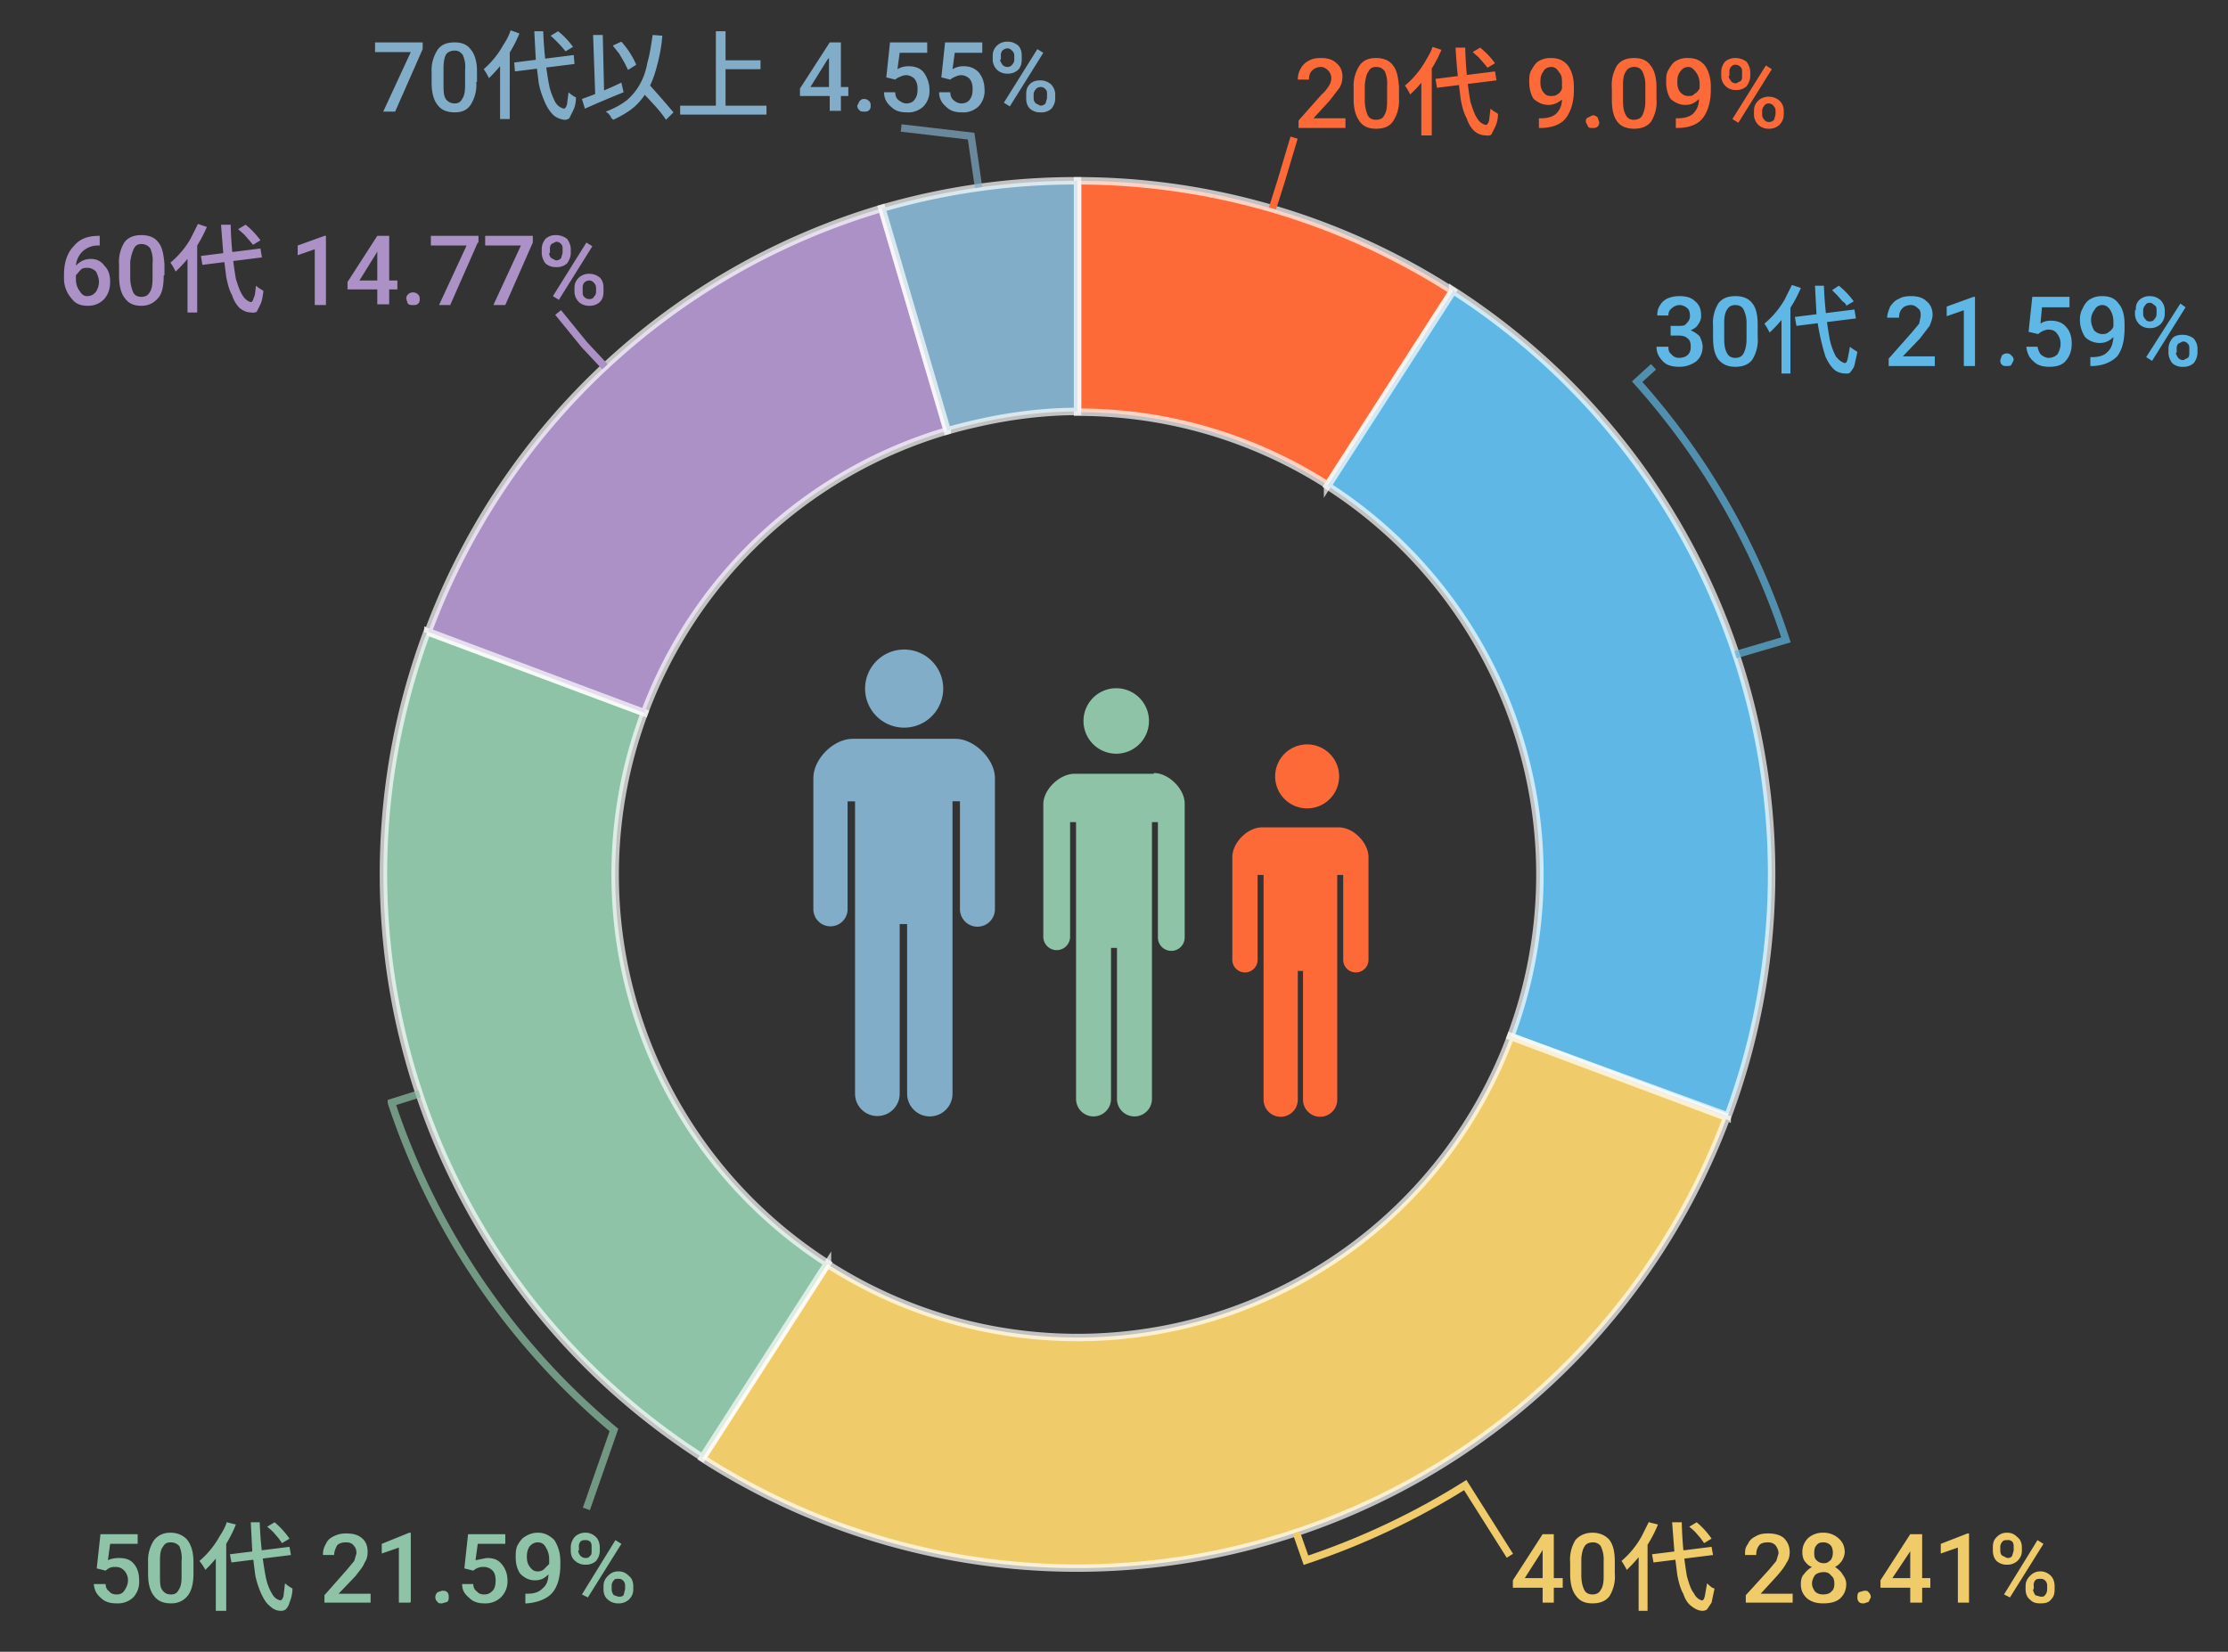 <svg xmlns="http://www.w3.org/2000/svg" xml:space="preserve" width="299.4" height="222"><rect width="100%" height="100%" fill="#333333" stroke="none"/><path fill="#FD6A37" stroke="#FFF" stroke-opacity=".7" d="M144.8 24.3c17.8 0 35.3 5.1 50.4 14.8l-16.8 26.1a62.1 62.1 0 0 0-33.6-9.8V24.3z"/><path fill="#5FB7E5" stroke="#FFF" stroke-opacity=".7" d="M195.2 39a93.2 93.2 0 0 1 37 111L203 139.3a62.1 62.1 0 0 0-24.6-74l16.8-26.1z"/><path fill="#F0CB69" stroke="#FFF" stroke-opacity=".7" d="M232.1 150A93.2 93.2 0 0 1 94.4 196l16.8-26.1a62.1 62.1 0 0 0 91.8-30.6l29.1 10.9z"/><path fill="#8EC3A7" stroke="#FFF" stroke-opacity=".7" d="M94.4 195.9a93.2 93.2 0 0 1-37-111l29.2 10.9a62.1 62.1 0 0 0 24.6 74l-16.8 26.1z"/><path fill="#AB91C5" stroke="#FFF" stroke-opacity=".7" d="M57.5 85a93.2 93.2 0 0 1 61-57l8.8 29.9a62.1 62.1 0 0 0-40.7 37.9L57.5 84.9z"/><path fill="#81ADC8" stroke="#FFF" stroke-opacity=".7" d="M118.5 28a93.2 93.2 0 0 1 26.3-3.7v31c-6 0-11.8 1-17.5 2.6L118.5 28z"/><g fill="#FD6A37"><path d="M180.8 17.2h-6.3v-1l3.1-3.5c.5-.4.8-.9 1-1.2.2-.3.3-.7.3-1 0-.4-.2-.8-.4-1-.3-.3-.6-.5-1-.5-.5 0-.9.2-1.2.5-.3.3-.4.7-.4 1.2h-1.5c0-.5.1-1 .4-1.5.2-.4.6-.8 1-1 .5-.3 1-.4 1.7-.4.9 0 1.6.2 2.1.7.5.4.8 1 .8 1.8 0 .5-.1 1-.4 1.5l-1.3 1.7-2.2 2.4h4.3v1.3zM188 13.3a5 5 0 0 1-.8 3c-.5.7-1.2 1-2.3 1-1 0-1.7-.3-2.2-1-.5-.7-.8-1.6-.8-3v-1.5a5 5 0 0 1 .8-3c.5-.7 1.2-1 2.2-1 1 0 1.8.3 2.3 1 .5.6.7 1.6.8 2.9v1.6zm-1.6-1.8a4 4 0 0 0-.3-1.9c-.3-.4-.6-.6-1.2-.6-.5 0-.8.2-1 .6-.3.4-.4 1-.5 1.8v2.1c0 .9.2 1.5.4 2 .2.4.6.6 1.1.6.5 0 1-.2 1.1-.6.3-.4.4-1 .4-1.9v-2zM192.5 6.3l1.2.4a17.2 17.2 0 0 1-4.2 6 7.6 7.6 0 0 0-.7-1.2 12 12 0 0 0 2.7-3.2c.4-.7.8-1.3 1-2zm-1.4 3.6 1.3-1.2v9.5H191V10zm1.8.7 8-1 .2 1.2-8 1-.2-1.2zm2.7-4.2h1.3a49.1 49.1 0 0 0 .7 7.3c.3.9.5 1.6.9 2.2.3.5.7.8 1.2.9.1 0 .3-.2.4-.6l.2-1.6a3.8 3.8 0 0 0 .7.5l.3.2c0 .8-.2 1.4-.4 1.8l-.5 1a1 1 0 0 1-.7.1c-.6 0-1.1-.2-1.6-.6-.4-.4-.8-1-1-1.7-.4-.7-.6-1.5-.8-2.5l-.4-3.2a81 81 0 0 1-.3-3.8zm2.3.6 1-.6a10.8 10.8 0 0 1 2 2.1l-1 .6-.5-.6-.7-.8-.8-.7zM210 13.3c-.6.5-1.2.8-1.9.8-.8 0-1.4-.3-2-.8-.4-.6-.6-1.4-.6-2.3 0-.6 0-1.1.3-1.6s.6-1 1-1.2a3 3 0 0 1 1.6-.4c1 0 1.7.3 2.3 1 .5.7.8 1.7.8 2.8v.5c0 1.6-.4 2.9-1.1 3.8s-2 1.3-3.4 1.3h-.2v-1.3h.2c1 0 1.6-.2 2.1-.6.5-.5.8-1.1.8-2zm-1.6-.4c.4 0 .6 0 1-.3.2-.1.4-.4.5-.7v-.6c0-.7 0-1.2-.4-1.6-.3-.5-.6-.7-1-.7-.5 0-.9.2-1.1.6-.3.4-.4.8-.4 1.4 0 .6.1 1 .4 1.4s.6.5 1 .5zM214 15.5c.3 0 .5.1.7.3l.2.6c0 .2 0 .4-.2.6-.2.2-.4.2-.7.2-.3 0-.5 0-.6-.2l-.3-.6c0-.2 0-.5.3-.6l.6-.3zM222.6 13.3a5 5 0 0 1-.7 3c-.5.7-1.3 1-2.3 1-1 0-1.8-.3-2.3-1-.5-.7-.7-1.6-.7-3v-1.5a5 5 0 0 1 .7-3c.5-.7 1.3-1 2.3-1 1 0 1.7.3 2.2 1 .5.6.8 1.6.8 2.9v1.6zm-1.5-1.8a4 4 0 0 0-.4-1.9c-.2-.4-.6-.6-1.1-.6-.5 0-.9.2-1.1.6-.3.4-.4 1-.4 1.8v2.1c0 .9.1 1.5.4 2 .2.4.6.6 1 .6.6 0 1-.2 1.2-.6.2-.4.4-1 .4-1.9v-2zM228.3 13.3c-.5.5-1 .8-1.8.8s-1.4-.3-2-.8c-.4-.6-.6-1.4-.6-2.3 0-.6 0-1.1.3-1.6s.6-1 1-1.2a3 3 0 0 1 1.7-.4c.9 0 1.6.3 2.2 1 .5.7.8 1.7.8 2.8v.5c0 1.6-.4 2.9-1.1 3.8s-2 1.3-3.4 1.3h-.2v-1.3h.2c1 0 1.6-.2 2.1-.6.5-.5.8-1.1.8-2zm-1.4-.4c.3 0 .6 0 .8-.3.3-.1.5-.4.7-.7v-.6c0-.7-.2-1.2-.5-1.6s-.6-.7-1-.7c-.5 0-.8.2-1.1.6-.3.4-.4.8-.4 1.4 0 .6.1 1 .4 1.4.3.3.6.5 1 .5zM231.3 9.7c0-.6.2-1 .5-1.4a2 2 0 0 1 1.4-.5c.6 0 1.1.2 1.5.5.3.4.5.9.5 1.4v.5c0 .5-.2 1-.5 1.4a2 2 0 0 1-1.4.5 2 2 0 0 1-1.4-.5c-.4-.4-.6-.9-.6-1.4v-.5zm1 .5c0 .3.2.5.3.7.2.2.4.3.7.3l.6-.3c.2-.2.2-.4.2-.7v-.5c0-.3 0-.5-.2-.7-.2-.2-.4-.3-.7-.3s-.4.1-.6.3a1 1 0 0 0-.2.7v.5zm1.3 6.3-.8-.5 4.5-7.2.8.5-4.5 7.2zm2.1-1.6c0-.6.2-1 .6-1.4a2 2 0 0 1 1.4-.5c.6 0 1 .2 1.4.5.4.4.6.8.6 1.4v.5c0 .5-.2 1-.6 1.4a2 2 0 0 1-1.4.5 2 2 0 0 1-1.4-.5c-.4-.4-.6-.9-.6-1.4v-.5zm1.1.5c0 .3.1.5.3.7.1.2.4.3.6.3.3 0 .5-.1.7-.3l.2-.7v-.5c0-.3-.1-.5-.3-.7a.8.8 0 0 0-.6-.3c-.3 0-.5.1-.6.3a1 1 0 0 0-.3.7v.5z"/></g><g fill="#5FB7E5"><path d="M224.6 43.8h1c.4 0 .8 0 1-.3.3-.3.5-.6.5-1 0-.5-.1-.9-.4-1.1-.2-.2-.6-.4-1-.4s-.8.2-1 .4c-.3.2-.5.5-.5 1h-1.5c0-.5.1-1 .4-1.4.2-.4.6-.7 1-.9.5-.2 1-.3 1.6-.3.9 0 1.6.2 2.1.7.6.5.8 1.1.8 2 0 .3-.1.7-.4 1.1-.2.4-.6.6-1 .8.5.2.9.5 1.2.8.2.4.4.9.4 1.4 0 .8-.3 1.5-.9 2-.6.4-1.3.7-2.2.7-1 0-1.7-.2-2.2-.7s-.9-1.1-.9-2h1.6c0 .5.1.8.4 1 .2.3.6.5 1 .5.6 0 1-.2 1.2-.4.3-.3.4-.6.4-1.1 0-.5-.1-.9-.4-1.1-.3-.3-.7-.4-1.3-.4h-1v-1.3zM236.2 45.3a5 5 0 0 1-.7 3c-.5.7-1.3 1-2.3 1-1 0-1.7-.3-2.3-1-.5-.7-.7-1.6-.7-3v-1.5a5 5 0 0 1 .7-3c.5-.7 1.3-1 2.3-1 1 0 1.8.3 2.3 1 .5.6.7 1.6.7 2.9v1.6zm-1.5-1.8a4 4 0 0 0-.4-1.9c-.2-.4-.6-.6-1.1-.6-.5 0-.9.2-1.1.6-.3.4-.4 1-.4 1.8v2.1c0 .9.1 1.5.4 2 .2.4.6.6 1.1.6.5 0 .9-.2 1.1-.6s.4-1 .4-1.9v-2zM240.8 38.3l1.2.4a17.2 17.2 0 0 1-4.2 6 8.6 8.6 0 0 0-.7-1.2 12 12 0 0 0 2.7-3.2l1-2zm-1.4 3.6 1.2-1.2v9.5h-1.2V42zm1.8.7 8-1 .2 1.2-8 1-.2-1.2zm2.7-4.2h1.2a49 49 0 0 0 .8 7.3c.2.9.5 1.6.8 2.2.4.5.8.8 1.2.9.2 0 .3-.2.4-.6l.3-1.6a3.8 3.8 0 0 0 .7.5l.3.2-.4 1.8c-.1.4-.4.7-.6 1a1 1 0 0 1-.6.1c-.6 0-1.2-.2-1.6-.6-.4-.4-.8-1-1.1-1.7a30.5 30.5 0 0 1-1.2-5.7l-.2-3.8zm2.3.6.9-.6a10.6 10.6 0 0 1 2 2.1l-1 .6c0-.2-.2-.4-.5-.6l-.7-.8-.7-.7zM260 49.2h-6.2v-1l3.1-3.5 1-1.2.2-1c0-.4 0-.8-.3-1-.3-.3-.6-.5-1-.5-.5 0-1 .2-1.2.5-.3.3-.4.7-.4 1.2h-1.6c0-.5.2-1 .4-1.5.3-.4.6-.8 1.1-1 .5-.3 1-.4 1.7-.4.9 0 1.6.2 2.1.7.5.4.8 1 .8 1.8 0 .5-.2 1-.4 1.5l-1.3 1.7-2.3 2.4h4.3v1.3zM265.4 49.2h-1.5v-7.5l-2.3.8v-1.3l3.6-1.3h.2v9.3zM269.7 47.5c.2 0 .5.1.6.3.2.1.3.4.3.6l-.3.6c-.1.2-.4.2-.6.2-.3 0-.5 0-.7-.2-.2-.2-.2-.4-.2-.6l.2-.6c.2-.2.4-.3.7-.3zM272.6 44.6l.5-4.7h5v1.4h-3.7l-.2 2.2c.4-.3.9-.4 1.4-.4.9 0 1.6.3 2 .8.6.6.8 1.4.8 2.3 0 1-.3 1.7-.8 2.3s-1.3.8-2.2.8c-.9 0-1.6-.2-2.1-.7-.6-.5-.9-1.1-1-2h1.5c.1.5.3.9.5 1.1.3.2.6.4 1 .4.5 0 .9-.2 1.2-.5.2-.4.4-.8.4-1.4 0-.6-.2-1-.5-1.4s-.7-.5-1.2-.5a2 2 0 0 0-.7.2 2 2 0 0 0-.6.4l-1.3-.3zM284 45.3c-.5.5-1.1.8-1.8.8-.8 0-1.5-.3-2-.8-.4-.6-.7-1.4-.7-2.3 0-.6.1-1.1.4-1.6.2-.5.6-1 1-1.2a3 3 0 0 1 1.6-.4c1 0 1.7.3 2.2 1 .6.7.8 1.7.8 2.8v.5c0 1.6-.3 2.9-1 3.8-.8.8-2 1.3-3.5 1.3h-.1V48h.2c.9 0 1.6-.2 2-.6.6-.5.8-1.1.9-2zm-1.5-.4c.3 0 .6 0 .9-.3.2-.1.5-.4.6-.7v-.6a3 3 0 0 0-.4-1.6c-.3-.5-.7-.7-1.1-.7-.4 0-.8.2-1 .6-.3.4-.5.8-.5 1.4 0 .6.2 1 .4 1.4.3.3.7.5 1.1.5zM287 41.7c0-.6.1-1 .5-1.4a2 2 0 0 1 1.4-.5c.6 0 1 .2 1.4.5.4.4.6.9.6 1.4v.5c0 .5-.2 1-.6 1.4a2 2 0 0 1-1.4.5 2 2 0 0 1-1.4-.5c-.4-.4-.6-.9-.6-1.4v-.5zm1 .5c0 .3.1.5.3.7.1.2.3.3.6.3s.5-.1.6-.3c.2-.2.3-.4.3-.7v-.5c0-.3 0-.5-.3-.7s-.3-.3-.6-.3-.5.1-.6.3a1 1 0 0 0-.3.7v.5zm1.2 6.3-.8-.5 4.6-7.2.7.5-4.5 7.2zm2.2-1.6c0-.6.2-1 .5-1.4s.9-.5 1.4-.5c.6 0 1.1.2 1.5.5.3.4.5.8.5 1.4v.5c0 .5-.2 1-.5 1.4a2 2 0 0 1-1.4.5 2 2 0 0 1-1.5-.5c-.3-.4-.5-.9-.5-1.4v-.5zm1 .5c0 .3.2.5.3.7.2.2.4.3.7.3l.6-.3c.2-.2.2-.4.2-.7v-.5c0-.3 0-.5-.2-.7a.8.8 0 0 0-.7-.3l-.6.3a1 1 0 0 0-.2.7v.5z"/></g><g fill="#F0CB69"><path d="M208.8 212.1h1.2v1.3h-1.2v2h-1.5v-2h-4v-1l4-6.2h1.5v6zm-4 0h2.5v-3.8l-.1.2-2.3 3.6zM217 211.5a5 5 0 0 1-.7 3c-.5.7-1.3 1-2.3 1-1 0-1.7-.3-2.2-1-.5-.6-.8-1.6-.8-2.9V210a5 5 0 0 1 .7-3c.5-.6 1.3-1 2.3-1 1 0 1.8.4 2.3 1 .5.7.7 1.6.7 3v1.5zm-1.5-1.7a4 4 0 0 0-.4-2c-.2-.3-.6-.5-1-.5-.6 0-1 .2-1.2.6-.2.3-.4 1-.4 1.8v2c0 1 .2 1.6.4 2s.6.6 1.1.6c.5 0 .9-.2 1.1-.6.3-.4.4-1 .4-1.8v-2.1zM221.6 204.6l1.2.3a17.2 17.2 0 0 1-4.2 6.1 9.1 9.1 0 0 0-.7-1.2 12 12 0 0 0 2.7-3.3l1-2zm-1.4 3.6 1.2-1.3v9.6h-1.2v-8.3zm1.8.7 8-1 .2 1.1-8 1-.2-1.1zm2.7-4.3h1.3a47.7 47.7 0 0 0 .7 7.3c.3 1 .5 1.7.9 2.2.3.6.7.9 1.1 1 .2 0 .3-.2.4-.6l.3-1.7a4.9 4.9 0 0 0 .7.6l.3.1-.4 1.9-.6.9a1 1 0 0 1-.6.2c-.6 0-1.1-.3-1.6-.7s-.8-1-1-1.6c-.4-.7-.6-1.5-.8-2.5l-.4-3.2-.3-3.9zm2.3.6 1-.6a10.6 10.6 0 0 1 2 2.2l-1 .6-.5-.7-.7-.8a8 8 0 0 0-.8-.7zM240.9 215.4h-6.3v-1l3.1-3.4 1-1.2.3-1c0-.5-.2-.8-.4-1.1-.3-.3-.6-.4-1-.4-.5 0-1 .1-1.2.4-.3.4-.4.8-.4 1.3h-1.5c0-.6 0-1 .4-1.5.2-.5.6-.8 1-1 .5-.3 1-.4 1.7-.4.9 0 1.6.2 2.1.6.5.5.8 1.1.8 1.9 0 .5-.1 1-.4 1.4-.3.6-.7 1.1-1.3 1.8l-2.2 2.4h4.3v1.2zM247.9 208.6a2.4 2.4 0 0 1-1.3 2c.4.3.8.6 1 1 .3.4.5.8.5 1.3 0 .8-.3 1.5-.9 2-.5.4-1.2.6-2.2.6-.9 0-1.6-.2-2.2-.7-.5-.5-.8-1-.8-1.9 0-.5.1-1 .4-1.3.3-.4.6-.7 1.1-1-.4-.1-.7-.4-1-.8-.2-.3-.3-.7-.3-1.2 0-.8.3-1.4.8-1.9a3 3 0 0 1 2-.7 3 3 0 0 1 2 .7c.6.5.9 1.1.9 2zm-1.4 4.2c0-.4-.1-.8-.4-1-.3-.4-.6-.5-1-.5s-.9.1-1.2.4c-.2.3-.4.7-.4 1.1 0 .5.2.8.4 1.1.3.3.7.4 1.1.4s.9-.1 1.1-.4c.3-.2.4-.6.4-1zm-.2-4.1c0-.4-.1-.8-.3-1-.3-.3-.6-.4-1-.4s-.7.1-.9.4c-.2.2-.3.5-.3 1 0 .4 0 .7.3 1 .2.2.5.4 1 .4s.6-.2.9-.4c.2-.3.3-.6.3-1zM250.5 213.8c.3 0 .5 0 .6.2.2.2.3.4.3.7l-.3.6-.6.2c-.3 0-.5 0-.7-.2a.8.8 0 0 1-.2-.6c0-.3 0-.5.2-.7l.7-.2zM258.3 212.1h1.1v1.3h-1.1v2h-1.6v-2h-4v-1l4-6.2h1.6v6zm-4 0h2.4v-3.8.2l-2.4 3.6zM264.6 215.4h-1.5V208l-2.3.8v-1.3l3.6-1.4h.2v9.3zM267.8 208c0-.6.1-1 .5-1.4s.8-.6 1.4-.6c.6 0 1 .2 1.4.6.4.3.6.8.6 1.4v.4c0 .6-.2 1-.6 1.4a2 2 0 0 1-1.4.5 2 2 0 0 1-1.4-.5c-.3-.3-.5-.8-.5-1.4v-.4zm1 .4c0 .3.1.6.3.7l.6.3c.3 0 .5 0 .7-.3l.2-.7v-.5c0-.2 0-.5-.2-.7a.8.8 0 0 0-.7-.2c-.2 0-.5 0-.6.2a1 1 0 0 0-.3.8v.4zm1.3 6.3-.8-.4 4.5-7.3.8.5-4.5 7.2zm2.1-1.5c0-.6.2-1 .6-1.4s.8-.6 1.4-.6c.5 0 1 .2 1.4.6.3.3.5.8.5 1.4v.4c0 .6-.1 1-.5 1.4-.3.4-.8.5-1.4.5s-1-.1-1.4-.5c-.4-.3-.6-.8-.6-1.4v-.4zm1 .4c0 .3.2.6.3.8l.7.2c.3 0 .5 0 .6-.2.2-.2.3-.5.3-.8v-.5c0-.3-.1-.5-.3-.7a.8.8 0 0 0-.6-.2c-.3 0-.5 0-.7.2a1 1 0 0 0-.2.8v.4z"/></g><g fill="#8EC3A7"><path d="m13 210.8.5-4.6h5v1.3h-3.7l-.3 2.2c.4-.2 1-.3 1.4-.3 1 0 1.6.2 2.1.8.5.6.7 1.3.7 2.3a3 3 0 0 1-.8 2.2 3 3 0 0 1-2.2.8c-.9 0-1.6-.2-2.1-.7-.6-.5-.9-1-1-1.9h1.6c0 .5.2.8.5 1 .2.3.6.4 1 .4.5 0 .8-.2 1-.5s.5-.8.5-1.4c0-.5-.2-1-.5-1.3s-.6-.5-1.2-.5a2 2 0 0 0-.7.1 2 2 0 0 0-.6.4l-1.2-.3zM26 211.5c0 1.4-.3 2.4-.8 3s-1.2 1-2.2 1c-1 0-1.8-.3-2.3-1-.5-.6-.8-1.6-.8-2.9V210a5 5 0 0 1 .8-3c.5-.6 1.2-1 2.2-1 1 0 1.8.4 2.3 1 .5.7.8 1.6.8 3v1.5zm-1.6-1.7a4 4 0 0 0-.3-2c-.3-.3-.6-.5-1.2-.5-.5 0-.8.2-1 .6-.3.3-.4 1-.4 1.8v2c0 1 0 1.6.3 2 .3.4.6.6 1.2.6.5 0 .8-.2 1-.6.3-.4.4-1 .4-1.8v-2.1zM30.5 204.6l1.2.3a17.6 17.6 0 0 1-4.1 6.1 7.1 7.1 0 0 0-.8-1.2 11.8 11.8 0 0 0 2.7-3.3c.4-.6.8-1.3 1-2zm-1.4 3.6 1.3-1.3v9.6H29v-8.3zm1.8.7 8-1 .2 1.1-8 1-.2-1.1zm2.8-4.3h1.2a49.4 49.4 0 0 0 .8 7.3c.2 1 .5 1.7.8 2.2.3.6.7.9 1.2 1 .1 0 .3-.2.4-.6l.2-1.7a5 5 0 0 0 1 .7c0 .8-.2 1.4-.4 1.9-.1.4-.3.7-.5.9a1 1 0 0 1-.7.2c-.6 0-1.1-.3-1.5-.7-.5-.4-.8-1-1.1-1.6-.3-.7-.6-1.5-.8-2.5l-.4-3.2-.2-3.9zm2.2.6 1-.6a10.8 10.8 0 0 1 2 2.2l-1 .6-.5-.7-.7-.8a8 8 0 0 0-.8-.7zM49.8 215.4h-6.2v-1l3-3.4 1-1.2.3-1c0-.5-.1-.8-.4-1.1-.2-.3-.6-.4-1-.4-.5 0-.9.1-1.2.4-.2.4-.4.8-.4 1.3h-1.5c0-.6.1-1 .4-1.5.2-.5.6-.8 1-1 .6-.3 1.1-.4 1.7-.4 1 0 1.6.2 2.1.6.6.5.8 1.1.8 1.9 0 .5-.1 1-.4 1.4-.2.6-.7 1.1-1.2 1.8l-2.3 2.4h4.3v1.2zM55.1 215.4h-1.5V208l-2.3.8v-1.3L55 206h.2v9.3zM59.4 213.8c.3 0 .5 0 .7.2s.2.4.2.7c0 .2 0 .4-.2.6l-.7.2c-.3 0-.5 0-.6-.2a.8.8 0 0 1-.3-.6c0-.3.1-.5.3-.7l.6-.2zM62.4 210.8l.5-4.6h5v1.3h-3.7l-.3 2.2 1.5-.3c.9 0 1.5.2 2 .8.5.6.8 1.3.8 2.3a3 3 0 0 1-.9 2.2 3 3 0 0 1-2.2.8c-.8 0-1.5-.2-2-.7-.6-.5-1-1-1-1.9h1.5c0 .5.2.8.5 1 .2.3.6.4 1 .4.5 0 .8-.2 1.1-.5.3-.3.4-.8.4-1.4 0-.5-.1-1-.4-1.3s-.7-.5-1.2-.5a2 2 0 0 0-.7.1 2 2 0 0 0-.7.4l-1.2-.3zM73.7 211.6c-.5.5-1 .8-1.8.8s-1.4-.3-2-.9c-.4-.6-.6-1.3-.6-2.2 0-.6 0-1.2.3-1.7s.6-.9 1-1.1a3 3 0 0 1 1.7-.5c.9 0 1.6.4 2.2 1 .5.8.8 1.7.8 2.9v.4c0 1.7-.4 3-1.1 3.8s-2 1.3-3.4 1.4h-.2v-1.3h.2c1 0 1.6-.2 2.1-.7.5-.4.8-1 .8-2zm-1.4-.4c.3 0 .6-.1.8-.3l.7-.7v-.6a3 3 0 0 0-.5-1.7c-.2-.4-.6-.6-1-.6-.5 0-.8.2-1.1.5-.3.4-.4.9-.4 1.4 0 .6.1 1 .4 1.4.3.4.6.6 1 .6zM76.7 208c0-.6.2-1 .5-1.4a2 2 0 0 1 1.5-.6c.5 0 1 .2 1.4.6.3.3.5.8.5 1.4v.4c0 .6-.2 1-.5 1.4a2 2 0 0 1-1.4.5 2 2 0 0 1-1.4-.5c-.4-.3-.6-.8-.6-1.4v-.4zm1 .4c0 .3.2.6.3.7.2.2.4.3.7.3.2 0 .4 0 .6-.3.2-.1.2-.4.2-.7v-.5c0-.2 0-.5-.2-.7a.8.8 0 0 0-.6-.2c-.3 0-.5 0-.7.2a1 1 0 0 0-.2.8v.4zm1.3 6.3-.8-.4 4.5-7.3.8.5-4.5 7.2zm2.1-1.5c0-.6.2-1 .6-1.4s.8-.6 1.4-.6c.6 0 1 .2 1.4.6.4.3.6.8.6 1.4v.4c0 .6-.2 1-.6 1.4a2 2 0 0 1-1.4.5 2 2 0 0 1-1.4-.5c-.4-.3-.6-.8-.6-1.4v-.4zm1.1.4c0 .3.1.6.3.8l.6.2c.3 0 .5 0 .7-.2l.2-.8v-.5c0-.3-.1-.5-.3-.7a.8.8 0 0 0-.6-.2c-.3 0-.5 0-.6.2a1 1 0 0 0-.3.8v.4z"/></g><g fill="#AB91C5"><path d="M13.4 31.7V33h-.2a3 3 0 0 0-2 .7 3 3 0 0 0-1 2c.6-.6 1.2-.9 2-.9s1.4.3 1.9 1c.5.5.7 1.2.7 2.1 0 1-.3 1.7-.8 2.3-.6.6-1.3.9-2.2.9-1 0-1.7-.3-2.2-1a4 4 0 0 1-1-2.7v-.5c0-1.7.5-3 1.3-3.8.8-1 1.9-1.4 3.4-1.4h.1zM11.8 36c-.4 0-.7 0-1 .3l-.6.7v.5c0 .7.2 1.2.5 1.6.3.5.6.7 1 .7.5 0 .9-.2 1.2-.6.2-.3.4-.8.4-1.3s-.2-1-.4-1.4c-.3-.3-.7-.5-1.1-.5zM22 37c0 1.4-.2 2.4-.7 3s-1.2 1.1-2.3 1.1c-1 0-1.7-.3-2.2-1-.5-.6-.8-1.6-.8-3v-1.5a5 5 0 0 1 .7-3c.5-.7 1.3-1 2.3-1 1 0 1.8.3 2.3 1 .5.6.7 1.6.8 2.9V37zm-1.5-1.6a4 4 0 0 0-.3-2c-.3-.4-.7-.6-1.2-.6s-.8.2-1 .6-.4 1-.5 1.8v2.1c0 .9.2 1.5.4 2 .2.4.6.6 1.1.6.5 0 .9-.2 1.1-.6.3-.4.4-1 .4-1.9v-2zM26.6 30.1l1.2.4a17.5 17.5 0 0 1-4.2 6 7.6 7.6 0 0 0-.7-1.2 12 12 0 0 0 2.7-3.2l1-2zm-1.4 3.6 1.3-1.2V42h-1.3v-8.3zm1.8.7 8-1 .2 1.2-8 1-.2-1.2zm2.7-4.2H31a49.5 49.5 0 0 0 .7 7.3c.3.9.5 1.6.9 2.2.3.5.7.8 1.1.9.2 0 .3-.2.4-.6.2-.3.2-.9.3-1.6a3.8 3.8 0 0 0 .7.5l.3.2c-.1.8-.2 1.4-.4 1.8l-.5 1a1 1 0 0 1-.7.1c-.6 0-1.1-.2-1.6-.6-.4-.4-.8-1-1-1.7-.4-.7-.6-1.5-.8-2.5L30 34l-.3-3.8zm2.3.6 1-.6a10.6 10.6 0 0 1 2 2.1l-1 .6-.5-.6-.7-.8-.8-.7zM43.8 41h-1.5v-7.5l-2.3.8V33l3.6-1.3h.2V41zM52.3 37.7h1.1v1.2h-1.1v2h-1.6v-2h-4v-1l4-6.2h1.6v6zm-4 0h2.4v-3.9l-.1.2-2.3 3.7zM55.5 39.3c.3 0 .5.1.7.3s.2.4.2.6c0 .2 0 .4-.2.6-.2.2-.4.2-.7.2-.3 0-.5 0-.7-.2l-.2-.6c0-.2 0-.4.2-.6s.4-.3.7-.3zM64.2 32.6 60.5 41H59l3.7-8h-4.8v-1.3h6.4v.9zM71.6 32.6 67.9 41h-1.6l3.7-8h-4.8v-1.3h6.4v.9zM72.8 33.5c0-.6.2-1 .5-1.4a2 2 0 0 1 1.4-.5c.6 0 1.1.2 1.5.5.3.4.5.9.5 1.4v.5c0 .5-.2 1-.5 1.4a2 2 0 0 1-1.5.5 2 2 0 0 1-1.4-.5c-.3-.4-.5-.9-.5-1.4v-.5zm1 .5c0 .3.1.5.3.7l.6.3c.3 0 .5-.1.7-.3l.2-.7v-.5c0-.3 0-.5-.2-.7a.8.8 0 0 0-.7-.3l-.6.3a1 1 0 0 0-.2.7v.5zm1.3 6.3-.8-.5 4.5-7.2.8.5-4.5 7.2zm2.1-1.6c0-.6.2-1 .6-1.4a2 2 0 0 1 1.4-.5c.6 0 1 .2 1.4.5.4.4.5.9.5 1.4v.5c0 .5-.1 1-.5 1.4a2 2 0 0 1-1.4.5 2 2 0 0 1-1.4-.5c-.4-.4-.6-.9-.6-1.4v-.5zm1.1.5c0 .3 0 .5.2.7.2.2.4.3.7.3.3 0 .5-.1.6-.3.2-.2.3-.4.3-.7v-.5c0-.3-.1-.5-.3-.7a.8.8 0 0 0-.6-.3c-.3 0-.5.1-.7.3a1 1 0 0 0-.2.7v.5z"/></g><g fill="#81ADC8"><path d="M56.8 6.6 53.1 15h-1.6l3.7-8h-4.8V5.7h6.4v.9zM64 11a5 5 0 0 1-.7 3c-.5.8-1.2 1.1-2.2 1.1-1 0-1.8-.3-2.3-1-.5-.6-.8-1.6-.8-3V9.7a5 5 0 0 1 .8-3c.5-.7 1.2-1 2.3-1 1 0 1.7.3 2.2 1 .5.6.8 1.6.8 2.9V11zm-1.5-1.6a4 4 0 0 0-.3-2c-.3-.4-.6-.6-1.1-.6-.5 0-1 .2-1.2.6-.2.4-.3 1-.3 1.8v2.1c0 .9 0 1.5.3 2 .3.4.7.6 1.2.6s.8-.2 1-.6c.3-.4.4-1 .4-1.9v-2zM68.7 4.1l1.1.4a17.3 17.3 0 0 1-4.1 6 6.8 6.8 0 0 0-.7-1.2 12 12 0 0 0 2.6-3.2c.4-.6.8-1.3 1-2zm-1.5 3.6 1.3-1.2V16h-1.3V7.7zm1.9.7 8-1 .1 1.2-8 1-.1-1.2zm2.7-4.2H73a48.6 48.6 0 0 0 .8 7.3c.2.9.5 1.6.8 2.2.3.5.7.8 1.2.9.1 0 .3-.2.4-.6l.2-1.6a4 4 0 0 0 1 .7c0 .8-.2 1.4-.4 1.8l-.5 1a1 1 0 0 1-.7.2c-.6-.1-1.1-.3-1.5-.7s-.8-1-1.1-1.7c-.3-.7-.6-1.5-.8-2.5L72 8l-.2-3.8zm2.2.6 1-.6a10.6 10.6 0 0 1 2 2.1l-1 .6-.5-.6A23.2 23.2 0 0 0 74 4.8zM78.2 13.3a49.8 49.8 0 0 0 5.3-2.2l.3 1.3a185.7 185.7 0 0 0-3.6 1.5l-1.6.7-.4-1.3zm1.5-8.6H81l.2 8.5H80l-.3-8.5zm8 0 1.3.1c-.1 1.5-.4 2.9-.7 4-.3 1.2-.7 2.3-1.2 3.2-.5.9-1.1 1.7-1.9 2.4-.7.6-1.7 1.2-2.8 1.7l-.3-.3c0-.2-.2-.3-.3-.5l-.4-.3c1.1-.4 2-.9 2.8-1.5.7-.6 1.3-1.3 1.8-2.2s.8-1.8 1-2.9c.3-1 .5-2.3.7-3.7zm-5.3 1.4 1.1-.5a11.4 11.4 0 0 1 2 3.1l-1.1.7-.5-1-.7-1.2-.8-1zM86 12l1-.9a138.2 138.2 0 0 1 3.5 4l-1 1a15 15 0 0 0-1.6-2 44.8 44.8 0 0 0-2-2.1zM91.4 14.2H103v1.2H91.4v-1.2zm4.8-10h1.3v10.7h-1.3V4.2zm.7 3.9h5.3v1.2H97V8.1zM112.9 11.7h1.1v1.2H113v2h-1.5v-2h-4v-1l4-6.2h1.5v6zm-4 0h2.5V7.8l-.2.2-2.3 3.7zM116.1 13.3c.3 0 .5.1.7.3.2.2.2.4.2.6 0 .2 0 .4-.2.6-.2.2-.4.2-.7.2-.2 0-.5 0-.6-.2-.2-.1-.3-.4-.3-.6l.3-.6c.2-.2.3-.3.6-.3zM119.1 10.4l.5-4.7h5v1.4h-3.7l-.3 2.2c.5-.3 1-.4 1.5-.4.9 0 1.6.3 2 .8s.8 1.4.8 2.3a3 3 0 0 1-.8 2.3 3 3 0 0 1-2.3.8c-.8 0-1.5-.2-2-.7-.6-.5-1-1.1-1-2h1.5c0 .5.2.9.5 1.1.3.2.6.4 1 .4.5 0 .9-.2 1.1-.5.3-.4.4-.8.4-1.4 0-.6-.1-1-.4-1.4-.3-.3-.7-.5-1.2-.5a2 2 0 0 0-.7.2 2 2 0 0 0-.7.4l-1.2-.3zM126.5 10.4l.5-4.7h5v1.4h-3.7l-.3 2.2c.5-.3 1-.4 1.5-.4.9 0 1.5.3 2 .8.5.6.8 1.4.8 2.3a3 3 0 0 1-.8 2.3 3 3 0 0 1-2.3.8c-.8 0-1.5-.2-2-.7-.6-.5-1-1.1-1-2h1.5c0 .5.2.9.5 1.1.2.2.6.4 1 .4.5 0 .9-.2 1.1-.5.3-.4.4-.8.4-1.4 0-.6-.1-1-.4-1.4-.3-.3-.7-.5-1.2-.5a2 2 0 0 0-.7.2 2 2 0 0 0-.7.4l-1.2-.3zM133.4 7.5c0-.6.2-1 .6-1.4a2 2 0 0 1 1.4-.5c.6 0 1 .2 1.4.5.4.4.5.9.5 1.4V8c0 .5-.1 1-.5 1.4a2 2 0 0 1-1.4.5 2 2 0 0 1-1.4-.5c-.4-.4-.6-.9-.6-1.4v-.5zm1 .5c0 .3.2.5.3.7.2.2.4.3.7.3.2 0 .5-.1.6-.3.2-.2.3-.4.3-.7v-.5c0-.3-.1-.5-.3-.7s-.4-.3-.6-.3-.5.1-.7.3a1 1 0 0 0-.2.7V8zm1.3 6.3-.8-.5 4.5-7.2.8.5-4.5 7.2zm2.2-1.6c0-.6.1-1 .5-1.4s.9-.5 1.4-.5c.6 0 1 .2 1.4.5.4.4.6.9.6 1.4v.5c0 .6-.2 1-.5 1.4a2 2 0 0 1-1.5.5 2 2 0 0 1-1.4-.5c-.4-.4-.5-.9-.5-1.4v-.5zm1 .5c0 .3.1.5.3.7l.6.3c.3 0 .5-.1.7-.3l.2-.7v-.5c0-.3 0-.5-.2-.7a.8.8 0 0 0-.7-.3c-.2 0-.5.1-.6.3a1 1 0 0 0-.3.7v.5z"/></g><path fill="none" stroke="#FD6A37" d="m171 28 1.2-3.8 1.7-5.7"/><path fill="none" stroke="#5FB7E5" stroke-opacity=".7" d="M233.2 88 240 86a97.2 97.2 0 0 0-20-34.7l2.2-2"/><path fill="none" stroke="#F0CB69" d="m174.2 206 1.3 3.7c7.5-2.5 14.7-5.9 21.4-10.1l6 9.5"/><path fill="none" stroke="#8EC3A7" stroke-opacity=".7" d="m56.4 147-3.8 1.2a97.2 97.2 0 0 0 29.9 44l-3.7 10.6"/><path fill="none" stroke="#AB91C5" d="m81.3 49.3-2.8-3L75 42"/><path fill="none" stroke="#81ADC8" stroke-opacity=".7" d="m131.5 25.2-1-6.9-9.4-1.1"/><g fill="#81ADC8"><path d="M121.5 97.8a5.2 5.2 0 1 0 0-10.5 5.2 5.2 0 0 0 0 10.5zM128.4 99.3h-13.8c-2.6 0-5.3 2.7-5.3 5.3v17.6a2.3 2.3 0 1 0 4.6 0v-14.5h1V147a3 3 0 1 0 6 0v-22.8h1V147a3 3 0 0 0 6.1 0v-39.3h1v14.5a2.3 2.3 0 1 0 4.7 0v-17.6c0-2.6-2.8-5.3-5.3-5.3z"/></g><g fill="#FD6A37"><path d="M175 108.6a4.3 4.3 0 1 0 0-8.5 4.3 4.3 0 0 0 0 8.5zM180 111.2h-10.4c-2 0-4 2.1-4 4V129a1.7 1.7 0 1 0 3.4 0v-11.4h.8v30.2a2.3 2.3 0 1 0 4.6 0v-17.3h.7v17.3a2.3 2.3 0 1 0 4.6 0v-30.2h.8V129a1.7 1.7 0 1 0 3.4 0v-13.8c0-1.9-2-4-4-4z"/></g><g fill="#8EC3A7"><path d="M150 101.3a4.4 4.4 0 1 0 0-8.8 4.4 4.4 0 0 0 0 8.8zM155 104h-10.6c-2 0-4.2 2.1-4.2 4.1v17.8a1.8 1.8 0 0 0 3.6 0v-15.4h.8v37.2a2.3 2.3 0 1 0 4.7 0v-20.3h.8v20.3a2.3 2.3 0 1 0 4.7 0v-37.2h.8V126a1.8 1.8 0 1 0 3.6 0V108c0-2-2.2-4.1-4.1-4.1z"/></g></svg>